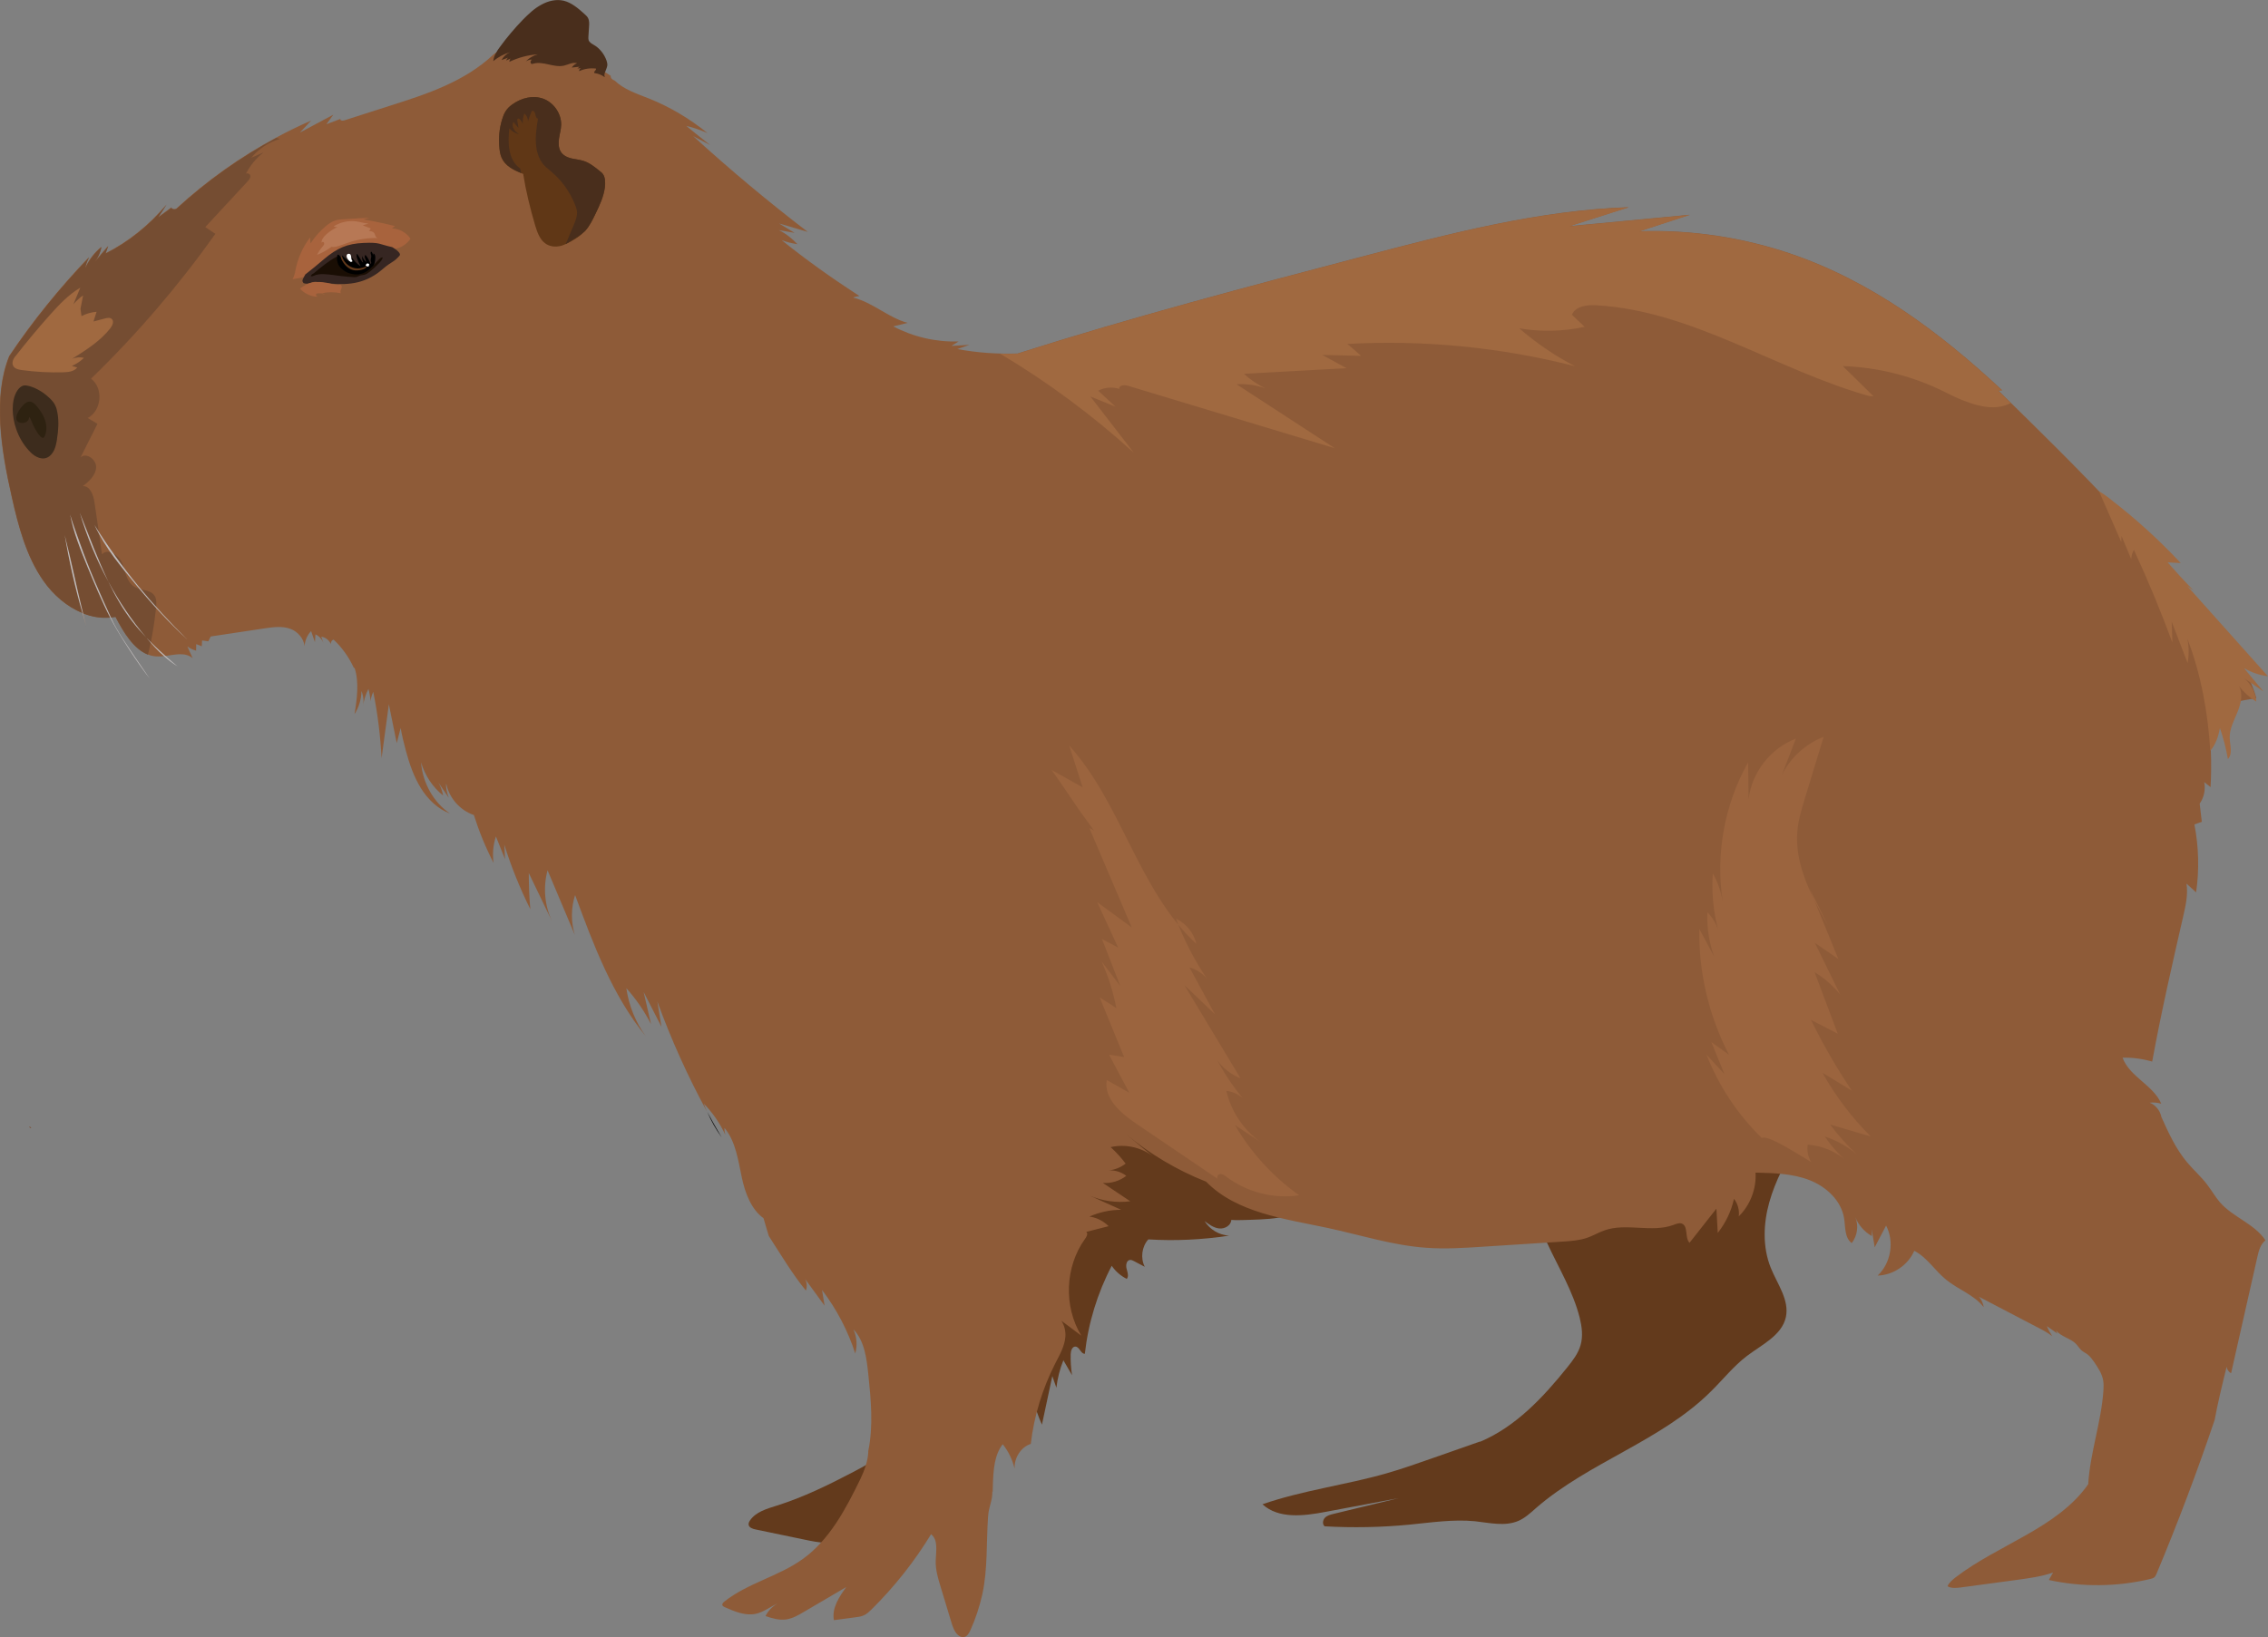
        <svg xmlns:rdf="http://www.w3.org/1999/02/22-rdf-syntax-ns#" xmlns="http://www.w3.org/2000/svg" xmlns:cc="https://creativecommons.org/ns" xmlns:xlink="http://www.w3.org/1999/xlink" xmlns:dc="https://www.dublincore.org/specifications/dublin-core/dcmi-terms/" x="0px" y="0px" width="500px" height="361.07px" viewBox="0 0 500 361.07" xml:space="preserve">
            <rect x="0" y="0" width="500" height="361.07" fill="#808080" stroke="none"/>
            <title>Hydrochoerus hydrochaeris (Capybara)</title>
            <desc xmlns:ian_image_library="https://ian.umces.edu/media-library/">
                <ian_image_library:title>Hydrochoerus hydrochaeris (Capybara)</ian_image_library:title>
                <ian_image_library:descr><p>Illustration of a capybara.</p></ian_image_library:descr>
                <ian_image_library:scene>
                    <ian_image_library:contains>Capybara,rodent,mammal,mammalia,rodentia,caviidae,hydrochoerus,hydrochaeris,south america</ian_image_library:contains>
                    <ian_image_library:when>2025-07-22</ian_image_library:when>
                </ian_image_library:scene>
            </desc>
            
             <g id="ian_symbols_f0e75a3af2801d3431bc6f48f46326dd"><g><path d="M390.06,265.12c1.32-4.74,3.69-9.09,6.2-13.32l-42.05,10.62c.23,1.26.14,2.61-.38,3.96-.18-.03-.39-.05-.6-.05-2.88-.09-5.72.49-8.51,1.19-1.79.44-3.83,1.2-4.35,2.97-.34,1.19.17,2.47.7,3.6,2.51,5.44,5.72,10.68,7.19,16.51.48,1.95.76,4.05.2,6-.51,1.84-1.69,3.37-2.88,4.86-5.35,6.67-11.41,13.16-19.27,16.48t-.05-.04c-3.51,1.23-7,2.46-10.48,3.67-3.37,1.18-6.72,2.37-10.16,3.35-9.02,2.58-18.42,3.72-27.3,6.81,3.58,3.28,9.14,2.58,13.93,1.67,5.35-1,10.72-2,16.09-3.02-4.77,1.16-9.56,2.3-14.32,3.46-.7.17-1.42.35-1.93.86-.49.52-.61,1.47-.05,1.89,6.23.35,12.48.23,18.69-.37,4.81-.47,9.63-1.21,14.42-.75,3.25.35,6.67,1.21,9.67-.11,1.46-.66,2.67-1.79,3.88-2.86,11.69-10.12,27.53-14.74,38.48-25.65,2.67-2.62,5-5.6,7.99-7.86,3.28-2.48,7.65-4.51,8.54-8.53.81-3.79-1.89-7.3-3.33-10.88-1.83-4.56-1.65-9.74-.32-14.46Z" fill="#633a1c"></path><path d="M274.14,255.08c-2.05-1.46-4.37-2.49-6.59-3.67-5.94-3.16-11.23-7.49-17.35-10.28-6.12-2.79-13.65-3.83-19.37-.3-4.28,2.64-6.82,7.33-10.38,11.97-5.3,12.79-10.27,25.73-14.89,38.78-2.1,5.93-4.13,11.9-5.73,17.99-.82,3.14-1.58,6.41-3.52,9.02-2.01,2.7-5.08,4.39-8.07,5.95-5.51,2.89-11.12,5.65-17.06,7.51-2.17.68-4.56,1.37-5.84,3.25-.18.27-.35.59-.3.92.08.66.87.93,1.52,1.06,3.61.75,7.22,1.5,10.82,2.25,1.53.32,3.07.64,4.64.69,1.76.05,3.52-.24,5.22-.72,7.55-2.12,13.61-7.64,19.27-13.06,6.09-5.83,12.16-11.84,16.46-19.09,1.17-1.97,2.67-4.31,3.81-4.81.29,4.01,1.28,7.96,2.92,11.63.76-3.57,1.52-7.13,2.29-10.7.3.85.6,1.71.9,2.56.24-2.08.76-4.12,1.54-6.06.64,1.1,1.27,2.2,1.91,3.3-.24-1.53-.34-3.08-.3-4.62.02-.75.32-1.73,1.06-1.69.9.05,1.15,1.61,2.06,1.59.75-6.76,2.77-13.39,5.93-19.41.83,1.23,1.99,2.23,3.32,2.89.48-.62.15-1.5-.05-2.26-.2-.76-.03-1.84.76-1.92.3-.03.58.11.85.25.8.42,1.6.84,2.4,1.26-.98-1.92-.66-4.43.78-6.04,5.94.36,11.93.08,17.81-.83-2.18-.11-4.26-1.35-5.4-3.21.97.74,2.01,1.5,3.23,1.63,1.21.13,2.61-.67,2.66-1.89.99.08,1.99.05,2.99.02.4-.01.79-.03,1.19-.04,2.81-.09,5.66-.18,8.37-.94-2.62-4.8-5.38-9.77-9.83-12.96Z" fill="#633a1c"></path></g></g><g id="ian_symbols_1b09f5b57112ff8479e39cfcebc77ccc"><path d="M489.45,265.19c-1.07-1.23-1.86-2.65-2.84-3.93-1.33-1.77-3-3.21-4.42-4.91-2.49-2.95-4.12-6.53-5.7-10.04-.26-1.39-1.26-2.63-2.58-3.14.86-.09,1.74-.02,2.56.23-1.74-4.11-7.02-5.95-8.53-10.16,2.21-.05,4.42.26,6.53.86,1.98-10.83,4.42-21.48,6.86-32.13.53-2.32,1.07-4.74.7-7.11.7.63,1.42,1.28,2.12,1.93.72-4.98.58-10.04-.37-14.97.53-.21,1.09-.4,1.63-.58-.16-1.35-.33-2.67-.47-4.02.95-1.35,1.33-3.12,1-4.74.47.37.93.72,1.4,1.09.3-5.46.07-10.95-.67-16.37,3.14-1.81,6.93-2.7,10.76-3.21-1.02-4.02-3.32-7.6-5.7-11-14.6-20.97-32.92-39.01-51.19-56.87l.88-.07-.09-.05c-13.74-12.81-28.76-23.99-46.57-30.06-10.67-3.63-22.02-5.32-33.32-4.95,3.7-1.21,7.39-2.42,11.09-3.63-8.86.84-17.69,1.67-26.55,2.51,4.37-1.39,8.74-2.79,13.11-4.18-19.88.67-39.31,5.77-58.56,10.83-25.5,6.7-51.05,13.44-76.19,21.44-4.44.14-8.88-.16-13.28-.98.88-.3,1.77-.63,2.65-.93-1.33.07-2.63.16-3.95.23.53-.33,1.05-.65,1.58-.98-5,.16-10-1-14.41-3.32,1.05-.26,2.12-.51,3.16-.77-4.25-1.16-7.77-4.56-11.95-5.56l.09-.09c.42-.12.81-.23,1.23-.28-.16-.12-.33-.23-.51-.35-5.72-3.7-11.28-7.67-16.62-11.97,1.12.42,2.28.72,3.46.88-1.19-1.28-2.56-2.35-4.07-3.09,1.14.21,2.3.4,3.46.6-1.14-.7-2.28-1.37-3.42-2.07,2.09.63,4.21,1.23,6.32,1.86-8.7-6.65-17.11-13.69-25.25-21.11,1.23.63,2.46,1.28,3.7,1.95-1.77-1.42-3.51-2.79-5.23-4.21,1.6.37,3.16.91,4.67,1.58-3.95-3.21-8.35-5.81-12.97-7.65-2.63-1.05-5.44-1.95-7.49-3.93-.51-.19-.91-.51-.88-1.05l-1.26-.84c-6.44-4-14.83-5.88-22.67-4.21-.3-.49-.86-.37-1.37-.05-.21.12-.4.28-.56.42-6.35,5.97-14.65,8.7-22.71,11.25-3.37,1.09-6.74,2.16-10.14,3.25-.28.07-.67.14-.86-.12-.02-.05-.05-.12-.02-.19-1.02.37-2.05.77-3.07,1.16.51-.7,1.02-1.4,1.51-2.09-2.44,1.3-4.88,2.6-7.35,3.93.81-.88,1.65-1.77,2.46-2.63-2.63,1.14-5.21,2.39-7.74,3.77-7.86,4.21-15.23,9.44-21.92,15.58-.42.37-1.35.05-1.12-.23-1,.74-1.98,1.46-2.98,2.19.6-.93,1.23-1.86,1.84-2.79-3.77,4.51-8.37,8.21-13.44,10.76.19-.56.4-1.09.6-1.65-1,1.16-1.95,2.3-2.93,3.44.7-.93,1.19-2.05,1.44-3.23-1.49,1.21-2.74,2.81-3.58,4.65.14-.86.46-1.65.88-2.42-6.44,6.72-12.37,14-17.62,21.83-3.63,9-1.84,20.55.56,31.08,1.46,6.51,3.21,13.11,6.95,18.46,2.19,3.14,5.23,5.74,8.6,7.11.05.02.09.05.14.07,1.91.77,3.93,1.12,5.97.93.21-.02.42-.05.63-.09.19,0,.37-.02.56-.07,1.74,3.37,3.98,7.07,7.14,8.32.58.26,1.21.4,1.86.44.58.05,1.16,0,1.74-.05.12-.02.21-.02.33-.05,2.14-.28,4.32-.88,5.97.49-.4-.86-.77-1.72-1.16-2.58.58.44,1.23.74,1.93.93,0-.49,0-.95.02-1.44.42.16.81.33,1.23.47,0-.42.05-.86.07-1.28.44.05.91.12,1.37.19.16-.37.37-.72.53-1.07,3.98-.58,7.95-1.19,11.9-1.79,1.91-.28,3.91-.56,5.74.14,1.53.58,2.86,2.07,3.05,3.77.09-1.26.6-2.44,1.44-3.3.28.81.56,1.63.84,2.42.02-.56.07-1.14.12-1.7.86.37,1.56,1.19,1.84,2.16-.19-.56-.37-1.09-.56-1.65.93.12,1.77.79,2.14,1.67-.09-.42.16-.93.58-1.02,1.86,1.72,3.39,3.88,4.49,6.28.05-.02.07-.07.12-.09,1.05,3.14.56,6.86,0,10.23.95-1.46,1.51-3.28,1.53-5.09.44,1.05.56,2.21.35,3.32.19-1.33.58-2.63,1.19-3.79.23.88.4,1.79.46,2.72.09-.72.3-1.42.6-2.07.98,4.81,1.58,9.72,1.84,14.62.53-3.98,1.07-7.93,1.6-11.88.6,2.86,1.16,5.7,1.74,8.56.3-1.09.56-2.21.86-3.32.3,1.67.7,3.32,1.14,4.95.77,2.91,1.77,5.79,3.32,8.3,1.56,2.51,3.77,4.63,6.39,5.58-3.56-2.39-6-6.7-6.35-11.25.86,2.91,2.6,5.49,4.86,7.3-.19-1-.53-1.95-1.02-2.84.77,1.12,1.49,2.23,2.26,3.32-.35-1-.67-2.07-.56-3.14.65,3.29,3.15,5.98,6.1,6.96,1.15,3.64,2.6,7.18,4.35,10.56-.28-1.95-.1-3.96.51-5.83.67,1.67,1.34,3.34,2.01,5-.05-1.05-.1-2.11-.15-3.16,1.53,4.87,3.45,9.63,5.73,14.2-.25-2.64-.33-5.31-.34-7.97,1.71,3.56,3.43,7.11,5.14,10.67-1.65-3.46-2.02-7.56-1-11.28,2,4.74,4,9.49,6,14.23-.86-2.84-.84-5.95.07-8.76,4.05,10.95,8.21,22.13,15.6,31.15-2.28-3.12-3.77-6.81-4.3-10.62,2.14,2.39,3.98,5.07,5.44,7.93-.56-2.37-1.09-4.72-1.63-7.09,1.3,2.56,2.63,5.11,3.93,7.67-.3-1.86-.6-3.72-.91-5.58,3.02,8.35,6.7,16.48,10.95,24.3-.26-.58-.49-1.16-.7-1.77,1.95,2,3.56,4.35,4.74,6.88-.14-.51-.21-1.02-.19-1.53,2.51,3.02,3.02,7.18,3.84,11.02.72,3.37,2.07,6.95,4.77,8.9.4,1.3.74,2.6,1.16,3.91,2.88,4.49,5.28,8.49,8.18,12.04.3-.81.23-1.77-.16-2.53,1.42,1.95,2.86,3.91,4.28,5.86-.19-1.14-.37-2.3-.56-3.46,3.19,4.21,5.7,8.95,7.32,14,.49-1.77.35-3.67-.4-5.32,2.44,2.56,2.91,6.37,3.28,9.9.58,5.6,1.14,11.37,0,16.9,0,.05-.02.07-.02.12h.02c-.05,2.02-.86,4.25-1.74,6.07-3.21,6.6-6.77,13.39-12.72,17.67-5.35,3.84-12.14,5.3-17.27,9.37-.26.21-.53.49-.44.79.07.23.3.35.51.44,2.19.98,4.58,1.98,6.93,1.46,1.72-.4,3.19-1.58,4.79-2.3-1.16.63-2.14,1.63-2.72,2.81,1.49.51,3.07.98,4.6.74,1.37-.21,2.63-.93,3.81-1.63,3.14-1.84,6.28-3.67,9.39-5.51-1.56,2.16-3.23,4.67-2.72,7.3,1.58-.21,3.16-.42,4.77-.63.63-.09,1.26-.16,1.84-.44.65-.28,1.16-.79,1.67-1.28,5.04-4.98,9.46-10.56,13.14-16.6,1.63,1.3,1.07,3.81,1.02,5.88-.05,2,.53,3.93,1.12,5.84.77,2.53,1.53,5.07,2.3,7.6.33,1.07.67,2.16,1.49,2.91.35.3.77.51,1.21.47.77-.05,1.21-.84,1.53-1.53,1.14-2.53,2.02-5.21,2.63-7.93,1.21-5.58.86-11.37,1.26-17.09.19-2.51.95-3.35.95-5.49l-.28-.09c.12.02.23.07.35.09.02-.6.05-1.21.05-1.81.12-3.02.3-6.28,2.16-8.7,1.28,1.58,2.16,3.44,2.63,5.42-.14-2.32,1.33-4.77,3.56-5.49.72-6.14,2.56-12.16,5.37-17.69.98-1.91,2.09-3.81,2.26-5.95.09-1.21-.23-2.51-.88-3.51,1.46,1.09,2.93,2.19,4.39,3.28-3.93-6.42-3.6-15.18.79-21.3.3-.42.63-.91.46-1.37-.02-.09-.09-.14-.16-.21,1.63-.42,3.28-.84,4.93-1.26-1.14-1.14-2.65-1.91-4.23-2.12,2.21-.98,4.6-1.49,7-1.49-2.3-1.05-4.63-2.09-6.95-3.14,2.79,1.21,5.93,1.65,8.95,1.26-2-1.35-4.02-2.7-6.04-4.05,1.84.14,3.72-.44,5.16-1.56-1.09-.86-2.53-1.3-3.93-1.19,1.37-.14,2.7-.65,3.79-1.51-.98-1.3-2.09-2.53-3.3-3.63,3.19-.74,6.7.02,9.3,2-2.02-1.65-4.05-3.3-6.04-4.98,5.3,4.46,11.32,8.04,17.79,10.6,6.72,6.88,17.34,8.18,26.71,10.18,7.25,1.56,14.37,3.86,21.76,4.39,4.16.3,8.32.05,12.48-.23,5.93-.37,11.88-.77,17.83-1.14,1.79-.12,3.6-.26,5.3-.86,1.28-.44,2.44-1.16,3.72-1.6,4.84-1.72,10.42.58,15.23-1.21.58-.21,1.21-.51,1.81-.3,1.51.56.63,3.09,1.72,4.25l5.93-7.53c.09,1.77.21,3.56.3,5.35,1.74-2.21,2.98-4.79,3.58-7.53.84,1.09,1.23,2.51,1.05,3.88,2.53-2.49,3.91-6.09,3.7-9.65,4,.09,8.09.19,11.83,1.63,3.74,1.44,7.09,4.53,7.7,8.49.3,1.93.09,4.25,1.67,5.42,1.26-1.6,1.56-3.88.79-5.74.67,1.74,2,3.25,3.63,4.18.05-.49.02-.98,0-1.49l.65,3.98,2.51-4.79c1.86,3.53,1.07,8.28-1.86,11.02,3.44-.09,6.72-2.32,8.07-5.46,2.81,1.44,4.51,4.32,7.02,6.37,2.67,2.19,6.21,3.35,8.3,6.07-.14-.84-.49-1.65-1.05-2.3,4.23,2.21,8.46,4.42,12.69,6.63,1.19.6,2.39,1.23,3.46,2.05-.46-.7-.88-1.42-1.19-2.21.77.53,1.56,1.09,2.32,1.63-.09-.23-.21-.46-.3-.67,1.21,1.44,3.19,1.72,4.37,2.93.44.44.77,1.02,1.23,1.44.42.37.95.6,1.4.95.53.42.93.98,1.33,1.53.88,1.3,1.81,2.63,2.07,4.18.12.72.09,1.49.05,2.23-.47,6.95-2.93,13.67-3.35,20.64-3.37,4.86-8.51,8.28-13.74,11.25-5.25,3-10.72,5.63-15.51,9.3-.7.56-1.42,1.14-1.77,1.95.84.51,1.91.4,2.88.28,4.18-.58,8.39-1.14,12.6-1.7,2.63-.37,5.3-.72,7.79-1.6-.3.53-.6,1.09-.93,1.65,7.35,1.6,15.07,1.51,22.37-.23.33-.09.67-.16.93-.4.21-.21.33-.49.44-.74,4.67-11.16,8.95-22.48,12.81-33.92.67-3.65,1.65-7.7,2.65-11.74.07.6.44,1.16.98,1.42,1.93-8.56,3.86-17.09,5.79-25.64.3-1.35.7-2.81,1.79-3.65-2.42-3.67-7.16-5.09-10.04-8.39Z" fill="#8e5b38"></path><g id="ian_symbols_93dbd102a32014f449b82f7c84d274bc"><path d="M24.29,136.2c-2.05.19-4.07-.16-5.97-.93.21.93.44,1.86.67,2.79-.28-.95-.56-1.91-.81-2.86-3.37-1.37-6.42-3.98-8.6-7.11-3.74-5.35-5.49-11.95-6.95-18.46-2.39-10.53-4.18-22.09-.56-31.08,5.25-7.83,11.18-15.11,17.62-21.83-.42.77-.74,1.56-.88,2.42.84-1.84,2.09-3.44,3.58-4.65-.26,1.19-.74,2.3-1.44,3.23.98-1.14,1.93-2.28,2.93-3.44-.21.56-.42,1.09-.6,1.65,5.07-2.56,9.67-6.25,13.44-10.76-.6.93-1.23,1.86-1.84,2.79,1-.72,1.98-1.44,2.98-2.19-.23.28.7.6,1.12.23,6.7-6.14,14.07-11.37,21.92-15.58.28.05.53.12.81.21-2.46.72-4.67,2.19-6.32,4.16.91-.4,1.81-.79,2.72-1.19-1.67,1.3-3.05,3-3.98,4.88.12-.47.98-.23,1.05.26.07.49-.28.93-.63,1.3-3.09,3.35-6.21,6.7-9.3,10.04.74.49,1.49,1,2.23,1.49-8.14,11.46-17.32,22.16-27.41,31.94,2.79,2.07,2.35,7.09-.74,8.67.72.42,1.44.86,2.16,1.28-1.26,2.49-2.49,4.95-3.74,7.42,1.26-1.21,3.53.47,3.44,2.21s-1.56,3.07-2.95,4.12c1.6-.12,2.35,1.93,2.58,3.51.37,2.49.72,4.95,1.09,7.44.07.58.16,1.14.23,1.72.12.79.23,1.56.35,2.35.21-.23.42-.37.67-.44.35-.14.77-.14,1.16-.02,1.07.3,2.19,1.35,2.63,2.46.26.65.44,1.35.65,2.02.42,1.26.88,2.44,1.98,3.12.26.16.51.28.79.37,1.35.46,2.95.46,3.7,1.63.47.72.42,1.65.35,2.49-.02.16-.02.3-.05.47-.02.33-.07.65-.12.98-.23,2.07-.56,4.18-1,6.28,0,.05-.02.09-.05.14-.16.91-.37,1.79-.58,2.65-3.16-1.26-5.39-4.95-7.14-8.32-.19.05-.37.07-.56.07" fill="#754d32"></path><path d="M65.05,60.04c.46-2.78,1.61-5.44,3.31-7.69.03.45.06.9.09,1.35.93-1.45,2.08-2.75,3.41-3.85.63-.52,1.32-1.01,2.11-1.25.57-.17,1.18-.21,1.78-.25,1.9-.12,3.8-.24,5.7-.36-.43.13-.87.26-1.3.4,2.33.4,4.64.89,6.92,1.47-.22.17-.44.34-.67.51,1.62.04,3.2.92,4.1,2.27-.79,1.19-2.09,2.03-3.5,2.27-.83.14-1.68.08-2.5.21-.78.12-1.53.4-2.27.68-2.05.77-4.09,1.55-6.14,2.32-3.77,1.43-7.58,2.86-11.57,3.45.33-.71.53-1.48.55-1.57Z" fill="#a8633d"></path><path d="M88.06,56.41c-.58.63-.92.97-1.64,1.41-2.26,1.42-2.31,2.05-4.63,3.31-3.74,2.02-7.76,1.65-12.25,1.02-1.05,0-1.45.68-2.62.29-.4-.54-.33-.61.39-1.92,2-1.59,1.95-1.53,4.09-3.35,2.91-2.46,5.11-3.44,8.79-3.6s3.33.29,6.28.93c0,0,2.21,1.25,1.6,1.9Z" fill="#362622"></path><path d="M73.08,54.43c-.97.73-2.04,1.33-3.17,1.77.31-.65.71-1.26,1.19-1.8.13-.14.26-.29.33-.46s.05-.41-.09-.53-.42-.06-.46.13c-.02-.72.49-1.34,1.03-1.83.77-.7,1.66-1.27,2.6-1.7-.3.11-.66.07-.93-.1,1.45-.92,3.22-1.31,4.92-1.09.92.12,1.8.41,2.72.49-.42.13-.84.26-1.26.38.6.23,1.2.46,1.79.7l-.4.54c.41.04.86.11,1.12.43.16.21.21.48.32.72s.35.47.61.41c-2.31-.06-4.63.3-6.81,1.08-1.27.45-2.54,1.05-3.52.86Z" fill="#b77855"></path><path d="M69.22,60.23c1.57-1.31,3.15-2.63,4.93-3.58.04-.02.08-.04.12-.03.1.01.14.15.15.27.17,1.37,1.3,2.4,2.49,2.88,1,.41,2.11.53,3.13.2,1.38-.44,2.43-1.62,3.46-2.71.25-.26.54-.54.89-.5-.12.5-.46.9-.8,1.26-.66.7-1.36,1.34-2.11,1.92-.35.27-.72.54-1.14.65-.3.08-.62.07-.92.16-.28.08-.54.25-.82.32-.28.07-.56.05-.85.03-.84-.06-1.69-.12-2.53-.22-1.26-.15-2.52-.38-3.79-.42-.76-.03-1.54.02-2.24.34-.22.1-.5.23-.68.05.23-.45.47-.45.71-.61Z" fill="#1a0e04"></path><path d="M74.52,56.15c.34.13.57.47.75.81.18.34.33.71.58.98.08.08.22.16.29.07-.41-.47-.67-1.08-.74-1.72.54.51,1.1,1,1.68,1.47-.19-.38-.35-.79-.46-1.21.49.17.64.9,1.11,1.11-.1-.37-.2-.74-.3-1.1.59.83,1.21,1.68,2.07,2.13-.3-.53-.56-1.09-.76-1.68-.12-.34-.22-.76-.02-1.06.36.58.73,1.16,1.09,1.74.06.1.17.21.26.14-.18-.43-.27-.92-.25-1.39.19.54.52,1.02.95,1.36-.09-.27-.19-.55-.28-.82-.09-.26-.14-.63.09-.75.49.57.87,1.25,1.11,1.99.11-.02.16-.17.15-.29s-.07-.23-.1-.35c-.09-.38.16-.78.11-1.17-.03-.27-.21-.55-.11-.8.02-.04.04-.08.08-.09.07-.03.14.05.18.12.13.21.22.44.29.68-.02-.15,0-.3.04-.44.2.09.33.3.38.53s.04.46.02.69c-.04.61-.15,1.3-.6,1.66-.24.19-.65.58-.88.78-.29.25-.46.35-.76.51-.5.27-.95.38-1.44.46-.25.04-.43.02-.68.01-.4-.01-.93-.13-1.32-.24-.51-.15-1.08-.46-1.53-.85-.37-.31-.71-.62-.95-1.12-.12-.25-.16-.54-.24-.82-.07-.27-.05-.56-.03-.83.02-.22.09-.54.21-.5Z"></path><path d="M77.28,57.73c-.3-.19-.56-.46-.73-.78-.09-.17-.16-.35-.14-.54s.13-.38.31-.43c.09-.02.18-.02.26,0,.07,0,.14.02.19.06.07.05.12.13.15.21.07.16.1.33.11.5,0,.12,0,.24.02.35.04.16.16.29.22.44.01.03.02.08,0,.11-.01.02-.03.03-.06.04-.13.06-.27.11-.35.06Z" fill="#fff"></path><path d="M12.57,96.87c-.14.84-.3,1.67-.65,2.42-.35.74-.93,1.4-1.65,1.67-.67.26-1.46.14-2.12-.19-.67-.3-1.23-.81-1.74-1.37-1.26-1.35-2.23-3-2.84-4.79-.49-1.37-.74-2.86-.77-4.35,0-1.49.26-3.02,1.07-4.21.33-.47.77-.88,1.28-1.02.42-.09.84,0,1.23.09,1.67.44,3.23,1.42,4.53,2.65.51.49.98,1,1.28,1.65.26.53.4,1.12.49,1.7.33,1.88.19,3.86-.12,5.74Z" fill="#3d2c1d"></path><path d="M6.44,91.94c0,.46-.28.89-.65,1.11s-.81.26-1.23.19c-.32-.06-.65-.19-.83-.49-.21-.35-.16-.81-.03-1.21.24-.75.7-1.4,1.21-1.98.44-.5.98-1,1.62-.99.67,0,1.22.57,1.67,1.12.72.89,1.37,1.87,1.74,2.98.37,1.12.41,2.39-.05,3.46-.09.2-.23.42-.43.43-.1,0-.19-.04-.28-.09-.3-.19-.53-.48-.74-.78-.55-.79-1.02-1.65-1.39-2.55-.17-.43-.34-.88-.61-1.21Z" fill="#2e2211"></path><path d="M18.99,138.06c-.28-.95-.56-1.91-.81-2.86-1.63-5.63-2.93-11.37-3.91-17.2,1.49,5.84,2.63,11.6,4.05,17.27.21.93.44,1.86.67,2.79Z" fill="#bfbbbb"></path><path d="M32.98,149.6c-2.32-2.84-7.02-10.03-8.69-13.4-1.88-3.65-3.46-7.49-5.04-11.28-1.51-3.72-3.05-7.46-3.79-11.44.62,2.12,1.42,4.19,2.14,6.24,2,5.7,4.43,11.2,6.94,16.62,1.44,3.12,3.45,5.86,5.31,8.69.14.19,3.02,4.38,3.13,4.56Z" fill="#bfbbbb"></path><path d="M17.59,113.07c2.14,5.35,4.05,10.51,6.32,15.23-2.63-4.79-4.74-9.93-6.32-15.23Z" fill="#bfbbbb"></path><path d="M23.91,128.3c2.37,4.42,5.16,8.53,8.32,12.28-1.07-1.12-2.09-2.28-3.05-3.51-2.07-2.67-3.77-5.63-5.28-8.76Z" fill="#bfbbbb"></path><path d="M39.14,146.94c-1.05-.63-2.02-1.37-2.93-2.19-1.42-1.23-2.7-2.65-3.93-4.11.86.88,1.74,1.74,2.63,2.58.53.51,1.07,1,1.63,1.49.86.77,1.72,1.51,2.6,2.23Z" fill="#bfbbbb"></path><path d="M41.24,140.99c-3.97-3.7-7.56-7.55-11.11-11.85s-6.85-8.15-9.32-13.4c6.02,9.69,12.97,17.88,20.44,25.25Z" fill="#bfbbbb"></path><path d="M133.42,40.32c0,.35-.02.67-.07.98-.26,2.05-1.16,3.98-2.05,5.81-.63,1.3-1.26,2.65-2.23,3.74-.09.09-.19.21-.3.28-.6.63-1.3,1.14-2,1.58-.65.43-1.31.79-2,1.09-.02.01-.03.02-.05.03,0,0,0,0,0-.01-.38.17-.76.34-1.17.43-1.16.26-2.42.14-3.42-.63-1.14-.86-1.7-2.42-2.14-3.88-1.14-3.86-2.09-7.79-2.65-11.39-.16-.07-.33-.14-.47-.19-1.72-.7-3.53-1.6-4.3-3.39-.28-.63-.4-1.35-.47-2.05-.23-2.14-.05-4.32.58-6.37.21-.65.42-1.28.79-1.84.4-.63.93-1.12,1.51-1.51,1.98-1.42,4.51-2.05,6.77-1.23,2.23.81,4.02,3.21,3.95,5.77-.02,1-.33,1.98-.47,2.98-.14.98-.14,2.07.37,2.91.51.84,1.42,1.26,2.3,1.49.91.21,1.84.28,2.72.56,1.28.4,2.37,1.26,3.44,2.12.37.28.74.56.98,1,.14.23.23.53.28.84.07.3.09.6.07.91Z" fill="#603716"></path><path d="M133.35,39.42c.05.63.02,1.26,0,1.88-.26,2.05-1.16,3.98-2.05,5.81-.63,1.3-1.26,2.65-2.23,3.74-.09.09-.19.21-.3.28-.84.77-1.81,1.35-2.79,1.93-.4.26-.84.51-1.26.77.63-1.49,1.26-2.98,1.86-4.44.33-.84.67-1.67.63-2.58-.02-.56-.21-1.12-.42-1.63-1.14-2.88-2.98-5.44-5.28-7.35-.51-.47-1.09-.88-1.56-1.39-1.19-1.3-1.72-3.14-1.81-4.93-.12-1.79.19-3.58.46-5.37-.4,0-.51-.56-.6-.98-.05-.42-.44-.93-.74-.67-.09.09-.14.21-.16.3-.26.65-.47,1.28-.7,1.91,0-.65-.3-1.3-.81-1.65-.28.72-.4,1.53-.33,2.35-.12-.4-.35-.74-.6-1.05-.14-.16-.4-.3-.56-.12-.09.12-.07.26-.05.42.09.53.19,1.05.26,1.58-.37-.44-.74-.88-1.12-1.33-.28.49-.19,1.12.09,1.58.28.49.72.81,1.14,1.12-.81-.19-1.58-.65-2.14-1.3-.14,1.6-.28,3.25.05,4.84.28,1.6,1.05,3.16,2.35,4,.09.4.19.72.21,1.02-1.72-.7-3.53-1.6-4.3-3.39-.28-.63-.4-1.35-.47-2.05-.23-2.14-.05-4.32.58-6.37.21-.65.42-1.28.79-1.84.4-.63.93-1.12,1.51-1.51,1.98-1.42,4.51-2.05,6.77-1.23,2.23.81,4.02,3.21,3.95,5.77-.02,1-.33,1.98-.47,2.98-.14.98-.14,2.07.37,2.91.51.84,1.42,1.26,2.3,1.49.91.21,1.84.28,2.72.56,1.28.4,2.37,1.26,3.44,2.12.37.28.74.56.98,1,.14.23.23.53.28.84Z" fill="#492e1c"></path><path d="M133.39,15.91c-.14.35-.21.72-.05,1.07l-.12-.02c-.56-.42-1.26-.7-1.95-.81-.09,0-.16,0-.23-.07-.28-.23.44-.58.37-.95-1.26-.16-2.58.02-3.72.56-.05-.28.14-.56.4-.67-.28.02-.56.07-.81.09.16-.14.33-.26.49-.4-.58.07-1.14.12-1.72.19.28-.44.7-.77,1.19-.95-.98-.3-1.95.3-2.93.53-2.26.49-4.6-1.09-6.81-.42-.07.02-.16.05-.26.05-.21-.05-.3-.28-.28-.46.02-.21.16-.37.28-.51-.47,0-.93.16-1.33.42.72-.77,1.65-1.33,2.67-1.58-2.16.14-4.32.72-6.28,1.65,0-.26.09-.53.28-.72-.33.14-.65.3-1,.44.09-.23.23-.47.42-.63-.49.19-.95.35-1.44.53.42-.77,1.09-1.39,1.91-1.74-1.35.4-2.63,1.05-3.72,1.98.05-.65.28-1.28.6-1.81.23-.44.51-.86.81-1.26,1.58-2.16,3.28-4.18,5.11-6.07,1.26-1.28,2.56-2.51,4.09-3.32,1.51-.84,3.28-1.26,4.95-.86,1.72.44,3.16,1.67,4.53,2.91.3.26.6.53.81.91.28.56.26,1.23.21,1.88-.05.72-.09,1.46-.14,2.21-.02.28-.02.56.05.79.19.51.7.77,1.12,1.02,1.28.72,2.28,1.98,2.81,3.42.12.35.21.72.19,1.07-.05.53-.35,1.07-.51,1.56Z" fill="#492e1c"></path><path d="M155.92,245.19c1.02,1.91,2.09,3.79,3.19,5.65-1.26-1.74-2.35-3.65-3.19-5.65Z" fill="#0d0d0d"></path><path d="M75.16,56.47c-.03.41.14.8.35,1.15.3.51.67.98,1.14,1.34s1.02.61,1.61.66c.21.02.42.01.63,0,.53-.04,1.08-.14,1.54-.41.21-.13.42-.32.42-.57-.26.21-.6.31-.93.4-.2.05-.39.1-.59.13-.74.11-1.51-.06-2.16-.42s-1.18-.94-1.53-1.6c-.14-.25-.25-.52-.44-.74-.02.01-.02.04-.03.06Z" fill="#61381a"></path><path d="M81.06,58.1c-.06-.02-.12,0-.17.03s-.09.08-.13.12c-.04.05-.08.1-.11.15s-.03.13,0,.18c.04.07.13.1.21.13.05.02.11.03.16.05.06.02.13.04.19,0,.05-.02.08-.06.1-.11.04-.07.07-.15.08-.24,0-.03,0-.06,0-.09,0-.02-.02-.04-.03-.06,0-.02,0-.04-.02-.05-.01-.02-.04-.03-.07-.04-.08-.03-.16-.07-.21-.08Z" fill="#fff"></path><path d="M3.38,78.59c2.45-3.14,5-6.2,7.65-9.17,2-2.24,4.09-4.45,6.67-5.98l-1.51,3.65c.62-.74,1.34-1.4,2.13-1.95l-.58,2.97.23,1.6c1.03-.54,2.16-.86,3.32-.95l-.68,2.14c.84-.22,1.68-.44,2.52-.67.51-.13,1.11-.25,1.5.1.57.51.17,1.45-.3,2.05-2.23,2.85-5.36,4.82-8.43,6.74.82-.33,1.75-.41,2.61-.2-.77.74-1.68,1.35-2.66,1.78.39.11.78.23,1.17.34-.68.89-1.94,1.03-3.06,1.06-3.08.09-6.16-.08-9.21-.5-.63-.09-1.32-.22-1.72-.72-.63-.8-.02-1.85.33-2.31Z" fill="#a06940"></path><path d="M66.15,63.65c1.04,1.17,2.58,1.84,4.1,1.79-.17,0-.36-.05-.48-.18s-.14-.37,0-.48c.06-.05.15-.07.23-.08.54-.07,1.1,0,1.62.17-.28.03-.56-.03-.8-.18,1.42-.32,2.9-.33,4.33-.02-.2-.25-.06-.62.07-.92s.21-.71-.05-.89c-.19-.14-.44-.06-.66-.03-.35.04-.7-.05-1.05-.14-1.97-.51-4.13-.87-5.96.06-.48.25-.92.57-1.35.89Z" fill="#a8633d"></path><path d="M237.9,178.62c1.52,2.1,3.04,4.21,4.57,6.31-.38-1.06-1.25-1.93-2.31-2.32,3.11,7.3,6.23,14.61,9.34,21.91l-7.61-5.57c1.54,3.34,3.07,6.67,4.61,10.01l-3.56-1.89c1.35,3.46,2.69,6.91,4.04,10.37-1.37-1.8-2.74-3.6-4.11-5.39,1.47,3.28,2.56,6.73,3.24,10.26l-3.68-2.37c1.8,4.39,3.59,8.77,5.39,13.16l-3.32-.52c1.49,2.8,2.97,5.6,4.46,8.4-1.65-.93-3.31-1.87-4.96-2.8-.72,4.07,3.14,7.35,6.56,9.66,6.02,4.08,12.03,8.16,18.05,12.24-.51-.18-.24-1.07.3-1.16s1.03.27,1.47.6c4.52,3.41,10.44,4.92,16.04,4.07-5.76-4.07-10.62-9.39-14.16-15.48,1.86,1.23,3.73,2.47,5.59,3.7-3.74-2.68-6.46-6.77-7.49-11.25,1.32.14,2.59.71,3.59,1.59-2.12-2.56-3.99-5.34-5.55-8.27,1.28,1.74,3.06,3.11,5.07,3.9-4.12-6.85-8.24-13.69-12.36-20.54l6.74,6.43c-1.88-3.45-3.76-6.9-5.63-10.34,1.47.41,2.82,1.27,3.82,2.43-2.77-4.1-5.05-8.53-6.78-13.17,2.24,1.06,3.94,3.17,4.5,5.58-12.78-11.82-16.4-30.83-28.05-43.77.99,3.08,1.98,6.15,2.97,9.23l-6.84-3.83c2.85,4.02,5.56,8.12,6.07,8.84Z" fill="#9b643e"></path><path d="M465.64,110.39c5.39,4.17,10.45,8.78,15.12,13.78l-2.88-.15c1.86,2.13,3.77,4.21,5.73,6.24l-1.41-1.03c5.93,6.63,11.86,13.26,17.79,19.9-1.85-.23-3.66-.84-5.28-1.79,1.43,1.72,2.85,3.43,4.28,5.15-1.42-.98-2.85-1.97-4.27-2.95,1.52,1.27,2.52,3.18,2.7,5.19-1.46-.9-2.77-2.07-3.82-3.45.95,1.75.42,3.94-.34,5.79s-1.77,3.69-1.7,5.69c.05,1.61.71,3.5-.4,4.63-.4-2.32-.99-4.61-1.76-6.83-.32,1.78-.94,3.68-2.13,5.01-.5-8.44-2.03-16.82-5.03-24.68.34,1.75.35,3.57.04,5.33-1.17-3.04-2.34-6.08-3.51-9.11.05,1.54.11,3.07.16,4.61-2.56-6.93-5.39-13.76-8.49-20.46-.35.62-.56,1.32-.6,2.04-.71-1.7-1.42-3.4-2.13-5.1-.02.44-.04.89-.06,1.33-1.63-3.73-3.27-7.46-4.9-11.19,1.26.71,2.38,1.65,2.89,2.04Z" fill="#a06940"></path><path d="M388.39,250.95c-5.3-5.17-9.48-11.48-12.18-18.37l3.96,4.29c-.97-2.36-1.93-4.72-2.9-7.07l3.9,2.79c-4.43-8.51-6.7-18.14-6.54-27.74l3.25,6.05c-1.11-3.1-1.61-6.43-1.47-9.72,1.05,1.05,1.85,2.35,2.33,3.75-1.03-4.01-1.42-8.18-1.14-12.31,1.12,1.96,1.87,4.12,2.21,6.35-1.65-10.51.34-21.56,5.57-30.83l.11,8.14c.67-5.92,4.86-11.3,10.43-13.39-1.03,2.67-2.06,5.33-3.09,8,1.89-3.81,5.24-6.87,9.21-8.4-1.36,4.47-2.72,8.94-4.09,13.41-.73,2.4-1.47,4.82-1.7,7.31-.68,7.42,3.11,14.44,6.77,20.92-1.37-2.74-2.74-5.49-4.11-8.23,2.12,5.2,4.24,10.39,6.37,15.59-1.73-1.19-3.45-2.38-5.18-3.57,1.87,3.81,3.74,7.62,5.6,11.43-1.58-1.97-3.51-3.65-5.66-4.96,1.7,4.52,3.4,9.05,5.11,13.57-1.97-1.02-3.94-2.03-5.91-3.05,2.65,5.4,5.66,10.62,9.01,15.61-2.16-1.32-4.32-2.63-6.48-3.95,2.88,5.14,6.47,9.88,10.65,14.05-2.99-.88-5.97-1.76-8.96-2.63,1.76,2.35,3.72,4.54,5.86,6.55-2.06-1.73-4.45-3.07-7.01-3.9,1.41,2.12,3.14,4.04,5.09,5.67-2.39-2.27-5.59-3.67-8.88-3.88-.21,1.31.07,2.7.77,3.83-4.86-2.98-9.71-5.97-10.92-5.31Z" fill="#9b643e"></path><path d="M443.29,88.88c-3.09,1.65-6.84.88-10.32-.51-1.42-.53-2.81-1.21-4.09-1.86-7-3.53-14.79-5.53-22.62-5.77,2.28,2.21,4.51,4.42,6.77,6.65l-.95-.05c-20.44-5.74-38.99-18.83-60.17-20.02-2.05-.12-4.58.19-5.37,2.09.93.88,1.88,1.79,2.81,2.67-4.72,1.02-9.65,1.14-14.41.33,3.74,3.25,7.88,6.07,12.28,8.35-16.34-4.18-33.32-5.84-50.17-4.91,1.02.86,2.02,1.74,3.02,2.63-2.86-.07-5.7-.14-8.56-.21,1.77.98,3.56,1.95,5.35,2.93-1.63.09-3.25.19-4.88.26-5.91.33-11.83.65-17.74.98,1.39,1.28,2.98,2.35,4.7,3.19-2.02-.72-4.18-1.02-6.32-.88,7.21,4.7,14.41,9.39,21.64,14.09-15.11-4.56-30.22-9.14-45.34-13.69-.72-.21-1.65-.37-2.09.21-.09.12-.12.26-.07.4-1.53-.49-3.25-.35-4.65.4,1.26,1.16,2.53,2.32,3.79,3.51-1.84-.74-3.67-1.49-5.51-2.23,3.19,4.11,6.37,8.25,9.56,12.39-9.07-8.23-18.95-15.58-29.46-21.83,1.28.05,2.56.05,3.84,0,25.13-8,50.68-14.74,76.19-21.44,19.25-5.07,38.69-10.16,58.56-10.83-4.37,1.39-8.74,2.79-13.11,4.18,8.86-.84,17.69-1.67,26.55-2.51-3.7,1.21-7.39,2.42-11.09,3.63,11.3-.37,22.64,1.33,33.32,4.95,17.81,6.07,32.83,17.25,46.57,30.06l.09.05-.88.07c.93.91,1.86,1.81,2.79,2.74Z" fill="#a06940"></path><path d="M6.43,248.46c.15.03.29.09.43.16-.04.26-.4.06-.43-.16Z" fill="#7d4827"></path></g></g></svg> 